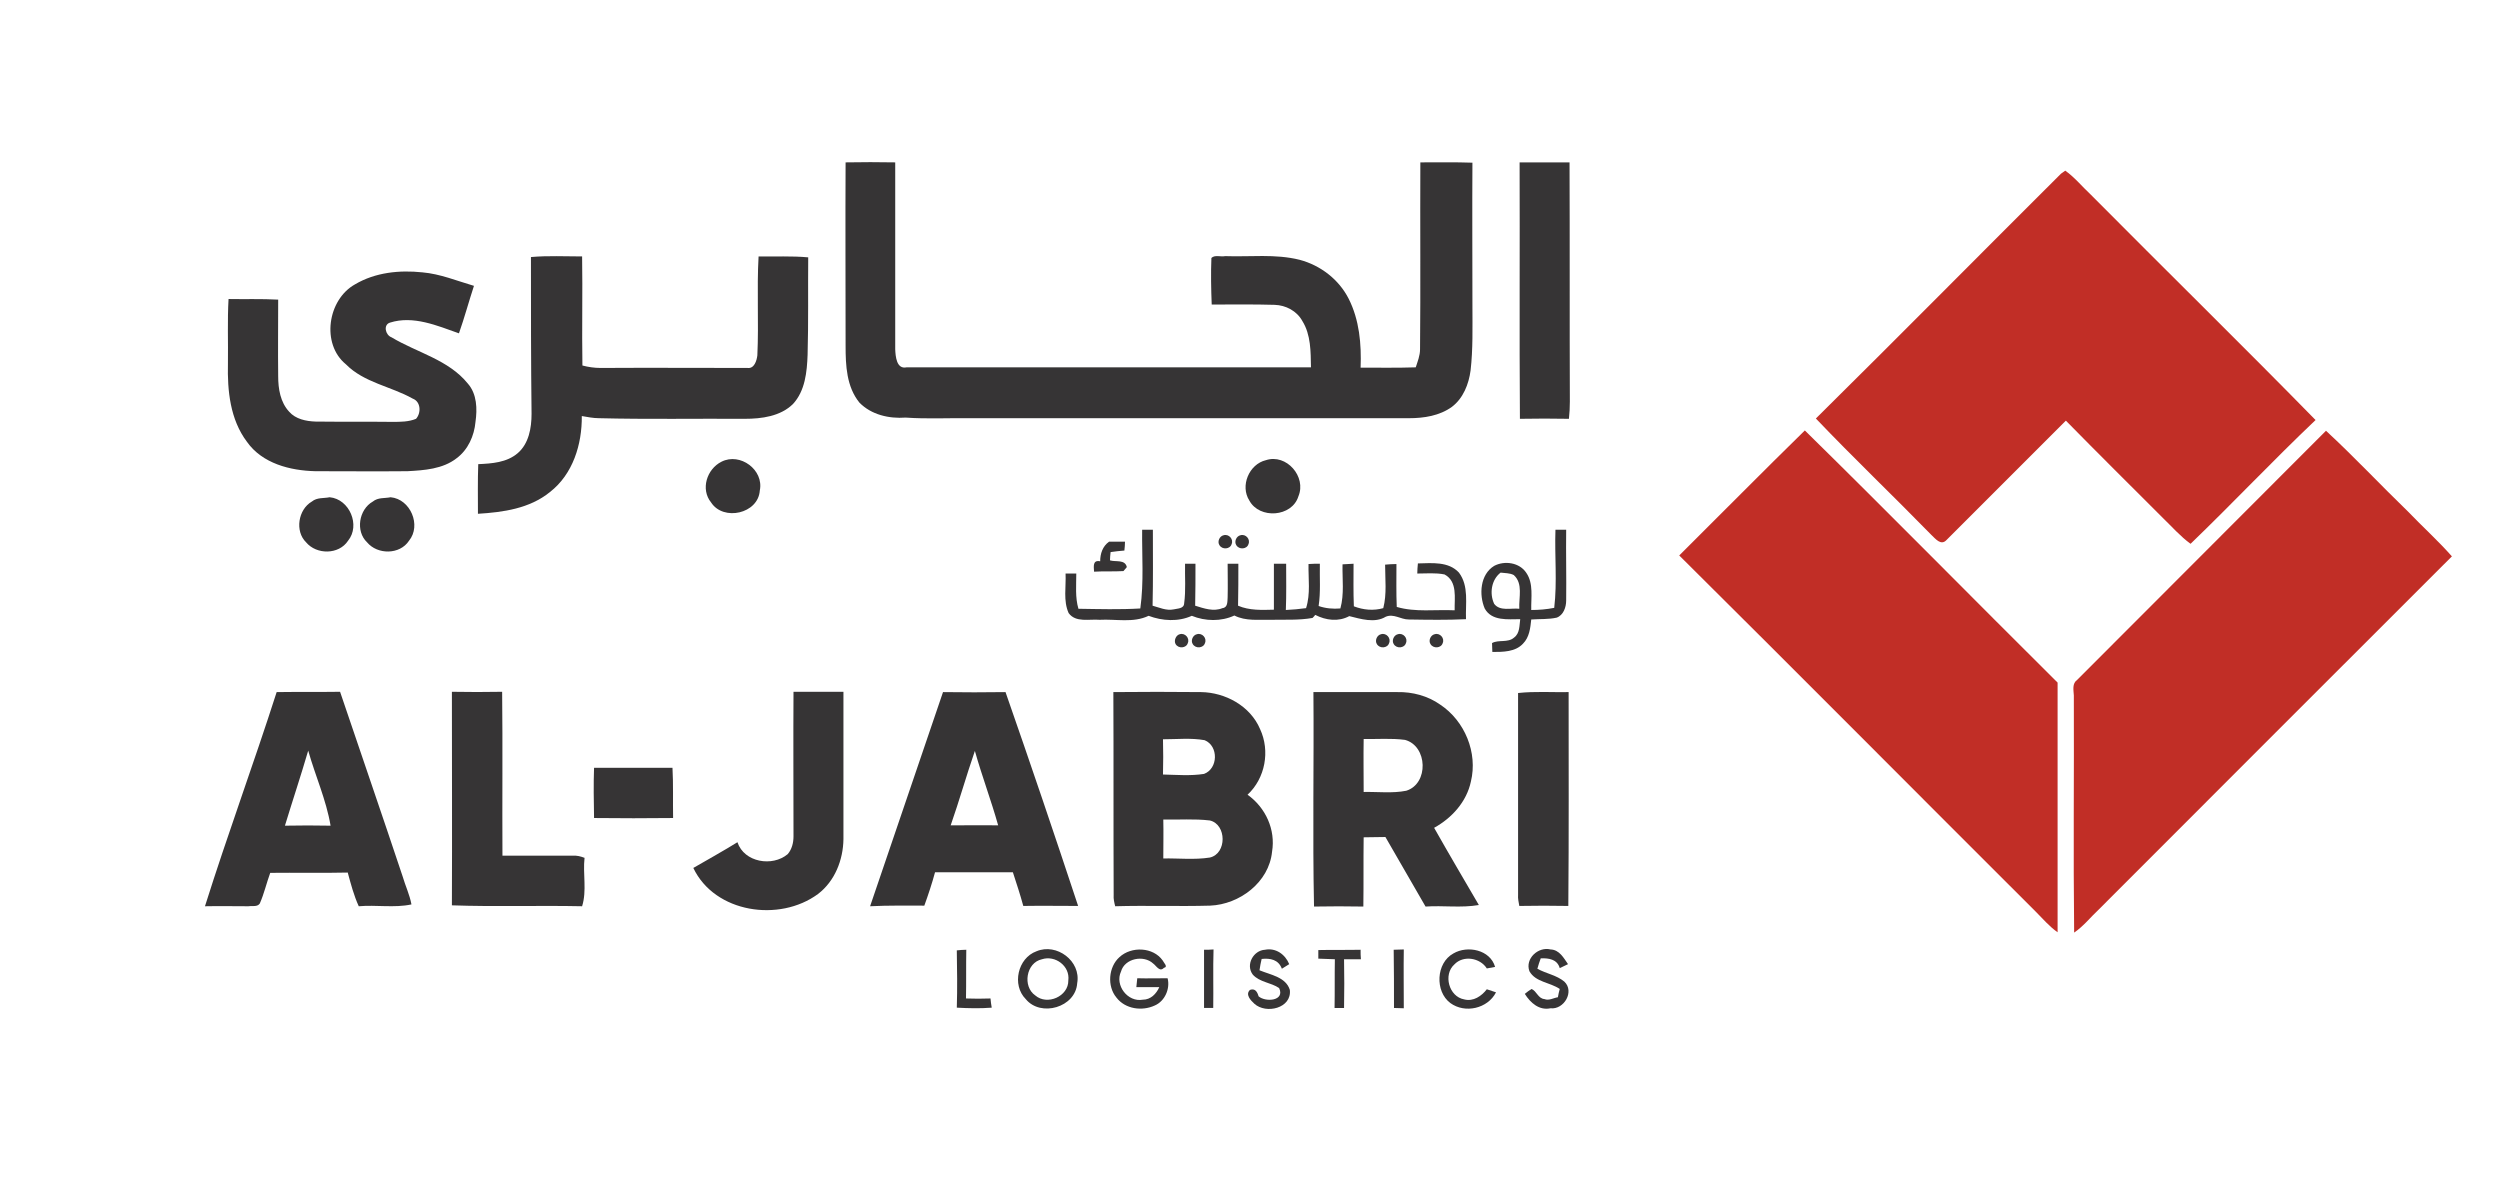 <?xml version="1.0" encoding="utf-8"?>
<!-- Generator: Adobe Illustrator 24.1.0, SVG Export Plug-In . SVG Version: 6.00 Build 0)  -->
<svg version="1.1" id="Layer_1" xmlns="http://www.w3.org/2000/svg" xmlns:xlink="http://www.w3.org/1999/xlink" x="0px" y="0px"
	 viewBox="0 0 816 388" style="enable-background:new 0 0 816 388;" xml:space="preserve">
<style type="text/css">
	.st0{fill:#363435;}
	.st1{fill:#C12E26;}
</style>
<g>
	<path class="st0" d="M276,53c5.4-0.1,10.8-0.1,16.2,0c0,20.3,0,40.7,0,61c0.1,2.3,0.4,6.6,3.7,5.9c44,0,88,0,132,0
		c-0.1-5.1,0-10.6-2.8-15.1c-1.8-3.3-5.4-5.2-9.1-5.3c-6.8-0.2-13.7-0.1-20.5-0.1c-0.2-5.1-0.3-10.1-0.1-15.2c1.1-1.1,3-0.3,4.5-0.6
		c8.1,0.3,16.3-0.8,24.3,1.2c6.8,1.8,12.8,6.4,16,12.7c3.5,6.9,4.2,14.8,3.9,22.5c6,0,12,0.1,18-0.1c0.6-1.9,1.4-3.8,1.4-5.9
		c0.2-20.3,0-40.7,0.1-61c5.7,0,11.3-0.1,17,0.1c-0.1,15.6,0,31.2,0,46.8c0,7,0.2,14-0.6,21c-0.6,4.5-2.4,9.1-6.1,11.9
		c-4,2.9-9.1,3.7-14,3.7c-47.6,0-95.3,0-142.9,0c-7.1-0.1-14.3,0.3-21.4-0.2c-5.4,0.4-11.2-0.9-15.1-4.9c-4.2-5.2-4.5-12.1-4.5-18.5
		C276,93,275.9,73,276,53z"/>
	<path class="st0" d="M496,53c5.4,0,10.9,0,16.3,0c0.1,26,0,52,0.1,78.1c0,1.9-0.1,3.7-0.3,5.6c-5.3-0.1-10.7-0.1-16,0
		C495.9,108.8,496.1,80.9,496,53z"/>
	<path class="st0" d="M173.3,83.9c5.6-0.5,11.1-0.2,16.7-0.2c0.2,11.9-0.1,23.7,0.1,35.6c1.9,0.5,3.9,0.8,5.9,0.8c16-0.1,32,0,48,0
		c2.2,0.3,3-2.4,3.2-4.1c0.5-10.8-0.2-21.6,0.4-32.3c5.4,0.1,10.8-0.2,16.2,0.3c-0.1,10.6,0.1,21.2-0.2,31.8
		c-0.2,5.6-0.8,11.8-4.8,16.1c-4.1,4-10.2,4.8-15.7,4.8c-15.9-0.1-31.8,0.2-47.6-0.2c-1.9,0-3.8-0.4-5.6-0.7
		c0.1,9.2-2.9,19-10.4,24.8c-6.6,5.4-15.3,6.6-23.5,7.1c0-5.4-0.1-10.8,0.1-16.2c4.4-0.2,9.3-0.5,12.9-3.6c3.6-3.1,4.5-8.2,4.5-12.8
		C173.3,118,173.3,100.9,173.3,83.9z"/>
	<path class="st0" d="M115.9,92.8c6.6-3.9,14.5-4.7,22-3.9c5.8,0.5,11.3,2.8,16.8,4.4c-1.7,5.2-3.1,10.4-4.9,15.5
		c-7.1-2.5-14.9-5.9-22.5-3.5c-2.3,0.7-1.5,4.1,0.5,4.8c8.3,5,18.6,7.3,24.9,15.1c3,3.4,3.1,8.3,2.5,12.5c-0.4,4.5-2.4,9.1-6.2,11.9
		c-4.5,3.5-10.5,3.9-16,4.2c-10,0.1-20.1,0-30.1,0c-8.2-0.2-17.3-2.5-22.3-9.6c-5.5-7.3-6.4-16.7-6.2-25.5
		c0.1-7.1-0.2-14.1,0.2-21.1c5.4,0.1,10.8-0.1,16.2,0.2c0,8.3-0.1,16.6,0,25c0,4.1,0.7,8.5,3.6,11.6c2.1,2.4,5.5,3.1,8.6,3.2
		c8.4,0.1,16.8,0,25.1,0.1c2.6,0,5.3,0,7.7-1c1.7-1.9,1.6-5.6-1.1-6.6c-7.1-4-15.9-5.2-21.8-11.2C104.8,112.3,106.9,97.8,115.9,92.8
		z"/>
	<path class="st0" d="M235.5,150.7c6.1-3.1,13.9,2.7,12.5,9.4c-0.5,7.6-11.9,10.1-15.9,3.9C228.6,159.7,230.7,153.1,235.5,150.7z"/>
	<path class="st0" d="M413.2,150.2c6.7-2.2,13.3,5.4,10.6,11.8c-2.1,6.8-12.7,7.5-16,1.4C404.7,158.6,407.7,151.5,413.2,150.2z"/>
	<path class="st0" d="M372.8,172.9c0.9,0,2.6,0,3.5,0c0,8.2,0.1,16.5-0.1,24.8c2.2,0.6,4.5,1.7,6.9,1.2c1.2-0.3,3.3-0.2,3.4-1.9
		c0.6-4.3,0.2-8.7,0.3-13c0.9,0,2.6,0,3.4,0c0,4.6,0,9.1-0.1,13.7c2.9,0.9,6,2,8.9,0.8c1.8-0.2,1.6-2.2,1.7-3.5c0.1-3.7,0-7.4,0-11
		c0.9,0,2.6,0,3.5,0c0,4.6,0,9.2-0.1,13.7c3.7,1.6,7.8,1.4,11.7,1.3c0-5,0-10,0-15c1.3,0,2.7,0,4,0c0,5,0.1,10.1-0.1,15.1
		c2.2-0.1,4.4-0.3,6.6-0.6c1.5-4.7,0.7-9.6,0.8-14.4c1.2-0.1,2.5-0.1,3.7-0.1c-0.1,4.6,0.3,9.2-0.4,13.8c2.3,0.8,4.7,1,7.1,0.8
		c1.3-4.7,0.6-9.6,0.7-14.4c1.2-0.1,2.4-0.1,3.6-0.2c0,4.6-0.1,9.2,0.1,13.9c3.1,1.2,6.4,1.5,9.6,0.6c1.2-4.6,0.6-9.5,0.6-14.2
		c1.2-0.1,2.4-0.2,3.7-0.2c0,4.7-0.1,9.4,0.1,14c6.1,1.8,12.6,0.8,18.9,1.1c-0.1-4,1-9.4-3.3-11.7c-2.9-0.6-6-0.3-8.9-0.3
		c0-0.8,0.1-2.5,0.2-3.3c4.6-0.1,10-0.7,13.4,3c3.3,4.4,2.1,10.1,2.3,15.2c-6.2,0.3-12.4,0.2-18.7,0.1c-2.6,0-4.9-2-7.5-0.9
		c-3.6,2.2-8.2,0.7-11.9-0.2c-3.5,1.9-7.6,1.4-11.1-0.4c-0.2,0.3-0.7,0.8-0.9,1c-4.5,0.8-9.1,0.5-13.6,0.6c-4-0.1-8.2,0.5-11.9-1.4
		c-4.3,2-9.5,1.9-13.9,0.1c-4.4,2-9.6,1.7-14.1,0c-5,2.4-10.7,1-16,1.3c-3.3-0.3-7.8,1-10.1-2.2c-1.8-4-0.8-8.6-1-12.9
		c0.9,0,2.6,0,3.5,0c0,3.8-0.4,7.8,0.7,11.5c6.7,0.1,13.5,0.3,20.2-0.1C373.4,189.9,372.7,181.4,372.8,172.9z"/>
	<g>
		<path class="st0" d="M507.7,172.9c0.9,0,2.6,0,3.5,0c-0.1,7.7,0.1,15.4,0,23.1c0,2.2-0.9,4.8-3.1,5.6c-2.7,0.6-5.5,0.4-8.3,0.6
			c-0.3,2.8-0.6,5.8-2.7,7.9c-2.5,2.7-6.5,2.7-10,2.7c0-0.7-0.1-2.2-0.1-2.9c2.1-1.2,5.2,0,7.2-1.8c1.9-1.4,1.7-3.9,2-6
			c-4,0-9.3,0.7-11.6-3.5c-1.9-4.5-1.5-11.1,3.1-13.9c3.4-1.8,8.3-1.1,10.5,2.3c2.4,3.5,1.5,8.1,1.6,12.1c2.5,0,5-0.2,7.5-0.7
			C508.3,189.9,507.4,181.4,507.7,172.9z M487.7,197.1c1.9,2.5,5.5,1.3,8.2,1.6c-0.2-3.7,1.3-8.2-1.8-11c-1.3-0.7-2.9-0.6-4.3-0.8
			C486.8,189.2,486.1,193.7,487.7,197.1z"/>
	</g>
	<path class="st0" d="M359.1,183.2c0-2.5,0.8-4.9,2.9-6.4c1.7,0,3.4,0,5.2,0c0,0.7-0.1,2.2-0.2,2.9c-1.5,0.1-3,0.3-4.5,0.5
		c-0.1,0.7-0.2,2.1-0.2,2.7c1.9,0.6,4.9-0.4,5.5,2.2c-0.3,0.3-0.8,1-1.1,1.3c-3.2,0.2-6.4,0-9.6,0.2
		C357,184.9,356.6,182.7,359.1,183.2z"/>
	<g>
		<path class="st0" d="M90.3,225.9c6.9-0.1,13.8,0,20.7-0.1c6.8,20.1,13.7,40.1,20.4,60.2c0.9,3.1,2.3,6,2.9,9.2
			c-5.5,1.2-11.6,0.1-17.2,0.6c-1.6-3.5-2.6-7.3-3.6-11c-8.4,0.2-16.9,0-25.3,0.1c-1.2,3.3-2,6.8-3.4,10c-0.8,1.2-2.5,0.7-3.7,0.9
			c-4.7,0-9.5-0.1-14.2,0C74.3,272.3,82.8,249.3,90.3,225.9z M93,269.5c5-0.1,9.9-0.1,14.9,0c-1.4-8.4-5-16.3-7.3-24.5
			C98.2,253.2,95.5,261.3,93,269.5z"/>
	</g>
	<path class="st0" d="M147.5,225.8c5.5,0.1,10.9,0.1,16.4,0c0.2,17.8,0,35.7,0.1,53.5c7.7,0,15.3,0,23,0c1.3-0.1,2.5,0.2,3.8,0.7
		c-0.6,5.2,0.8,10.7-0.8,15.8c-14.2-0.3-28.3,0.2-42.5-0.3C147.6,272.2,147.5,249,147.5,225.8z"/>
	<path class="st0" d="M259,225.8c5.4,0,10.9,0,16.3,0c0,16,0,32,0,48.1c-0.1,6.8-2.8,13.7-8.3,17.9c-12.6,9.3-33.7,6.2-40.7-8.5
		c1.4-0.8,11.6-6.6,14.4-8.4c2.2,6.6,11.4,8.1,16.4,3.9c1.4-1.6,1.9-3.8,1.9-5.8C259,257.3,258.9,241.6,259,225.8z"/>
	<g>
		<path class="st0" d="M284,295.8c8-23.3,15.8-46.6,23.8-69.9c6.8,0.1,13.6,0.1,20.4,0c8.1,23.2,16,46.5,23.7,69.8
			c-6,0-11.9-0.1-17.9,0c-1-3.7-2.2-7.3-3.4-11c-8.5,0-16.9,0-25.4,0c-1,3.7-2.2,7.3-3.5,10.9C296,295.6,290,295.5,284,295.8z
			 M310.3,269.4c5.2,0,10.3-0.1,15.5,0c-2.3-8.2-5.3-16.1-7.6-24.3C315.4,253.2,313.1,261.4,310.3,269.4z"/>
	</g>
	<g>
		<path class="st0" d="M363.4,225.9c9.5-0.1,19.1-0.1,28.6,0c7.9,0.1,16.1,4.5,19.3,12.1c3.3,7.1,1.7,16-4.1,21.4
			c5.9,4.2,9.2,11.4,8,18.6c-1,10-10.6,17.2-20.2,17.6c-10.3,0.3-20.7-0.1-31,0.2c-0.3-1.2-0.6-2.4-0.5-3.7
			C363.4,270,363.5,248,363.4,225.9z M379.6,241.3c0.1,3.8,0.1,7.7,0,11.5c4.4,0.1,9,0.5,13.4-0.2c4.6-1.7,4.8-9.1,0.2-11
			C388.8,240.8,384.1,241.3,379.6,241.3z M379.7,267.5c0.1,4.2,0,8.5,0,12.7c5-0.1,10.1,0.5,15.2-0.3c5.6-1.3,5.5-10.8,0-12.1
			C389.8,267.2,384.7,267.6,379.7,267.5z"/>
	</g>
	<g>
		<path class="st0" d="M428.7,225.9c9.1,0,18.3,0,27.4,0c4.9-0.1,9.9,1.2,14,4.1c8,5.3,12.3,15.7,10,25.1c-1.4,6.6-6.2,11.9-12,15.1
			c4.8,8.5,9.7,16.8,14.6,25.2c-5.8,1-11.6,0.1-17.4,0.5c-4.4-7.5-8.7-15.2-13.1-22.7c-2.4,0-4.7,0.1-7.1,0.1
			c-0.1,7.5,0,15.1-0.1,22.6c-5.4-0.1-10.7-0.1-16.1,0C428.4,272.4,428.9,249.1,428.7,225.9z M445.1,241.2c-0.1,5.8,0,11.5,0,17.3
			c4.6-0.1,9.4,0.5,13.9-0.4c7.4-2.3,7-14.6-0.4-16.6C454.1,240.9,449.6,241.3,445.1,241.2z"/>
	</g>
	<path class="st0" d="M495.5,226.2c5.5-0.6,11-0.2,16.5-0.3c0,23.3,0.1,46.5-0.1,69.8c-5.3-0.1-10.7-0.1-16,0
		c-0.2-1.2-0.5-2.4-0.4-3.6C495.5,270.1,495.5,248.1,495.5,226.2z"/>
	<path class="st0" d="M193.9,250.6c8.5,0,17,0,25.6,0c0.3,5.4,0.1,10.9,0.2,16.4c-8.6,0.1-17.2,0.1-25.8,0
		C193.8,261.5,193.7,256,193.9,250.6z"/>
	<path class="st0" d="M312.3,310.2c0.8-0.1,2.4-0.2,3.1-0.2c-0.1,5.3,0,10.6-0.1,15.9c2.6,0.1,5.3,0.1,8,0c0.1,1,0.2,2,0.4,3
		c-3.8,0.3-7.6,0.2-11.4,0C312.5,322.6,312.4,316.4,312.3,310.2z"/>
	<g>
		<path class="st0" d="M338.3,310.5c6.6-2.8,14.6,3.2,13.3,10.4c-0.5,7.9-11.9,11.2-16.8,5.2C330.2,321.5,332.2,312.7,338.3,310.5z
			 M340.1,313.1c-5.2,1.1-6.4,8.9-2.2,11.8c3.9,3.4,10.9,0.3,10.8-4.9C349.3,315.3,344.4,311.7,340.1,313.1z"/>
	</g>
	<path class="st0" d="M365.4,312.4c3.9-3.6,11-3.3,14.1,1.1c0.3,0.7,1.9,2.1,0.4,2.4c-1.4,1.5-2.5-0.7-3.5-1.4
		c-3.1-2.9-9.3-1.7-10.5,2.6c-2.1,4.5,2.2,10.1,7.1,9.2c2.6,0,4.4-1.9,5.4-4.1c-2.5,0-5,0-7.5,0c0.1-0.7,0.2-2.2,0.3-2.9
		c3.3,0.1,6.6,0,9.9,0c0.9,3.4-0.9,7.5-4.2,8.9c-4.1,1.9-9.6,1.2-12.5-2.6C361.3,321.9,361.8,315.6,365.4,312.4z"/>
	<path class="st0" d="M393,310c0.8,0,2.3,0,3.1-0.1c-0.2,6.4,0,12.7-0.1,19.1c-0.8,0-2.2,0-3,0C393,322.7,393,316.4,393,310z"/>
	<path class="st0" d="M408.9,318.1c-2.4-3.2,0.2-7.9,4-8.1c3.5-0.7,6.6,1.5,7.9,4.7c-0.8,0.5-1.6,1-2.4,1.5c-1.1-3-3.8-3.5-6.6-3.2
		c-0.3,1.2-0.5,2.4-0.7,3.7c3.6,1.5,8.6,2.2,9.9,6.4c0.7,6-7.8,8-11.6,4.5c-1.2-1.1-3-3-1.4-4.5c1.7-0.6,2.4,0.7,2.8,2.1
		c2.3,2,8.7,1.5,6.7-2.7C414.9,320.7,411.1,320.6,408.9,318.1z"/>
	<path class="st0" d="M430.3,310.1c4.6-0.1,9.2,0,13.8-0.1c0,0.8,0,2.4,0.1,3.1c-1.8,0-3.6,0-5.5,0c0.1,5.3,0.1,10.6,0,15.9
		c-0.8,0-2.3,0-3.1,0c0.1-5.3,0-10.6,0.1-15.9c-1.8-0.1-3.6-0.1-5.4-0.2C430.3,312.2,430.3,310.8,430.3,310.1z"/>
	<path class="st0" d="M454.9,310c0.8,0,2.5-0.1,3.3-0.1c-0.1,6.4,0,12.8,0,19.2c-0.8,0-2.4-0.1-3.2-0.1
		C455,322.7,455,316.4,454.9,310z"/>
	<path class="st0" d="M474.4,311.2c4.6-2.7,12-1.2,13.6,4.4c-0.7,0.1-2,0.4-2.7,0.5c-2.2-3.5-7.7-4.4-10.6-1.3
		c-3.7,3.3-1.8,10.5,3.2,11.4c3,0.8,5.7-1.1,7.4-3.3c1,0.3,2,0.7,3,1c-2.7,5.3-10.1,7-14.9,3.5C468.3,323.6,468.7,314.3,474.4,311.2
		z"/>
	<path class="st0" d="M499.2,317c-1.5-4.1,2.9-8.1,6.9-7.1c2.9,0.1,4.3,2.8,5.7,4.8c-0.9,0.4-1.8,0.9-2.7,1.3
		c-0.8-2.9-3.6-3.3-6.2-3.2c-0.4,1.1-0.8,2.2-1.1,3.4c2.9,1.6,6.3,2.1,8.8,4.2c3.4,3.2-0.1,9.2-4.5,8.7c-3.7,0.8-6.6-1.8-8.4-4.7
		c0.7-0.6,1.4-1.1,2.2-1.6c1.7,0.7,2.1,3.1,4.2,3.3c1.5,0.6,3-0.4,4.4-0.6c0.1-0.7,0.4-2,0.6-2.7C505.9,320.6,501.2,320.6,499.2,317
		z"/>
	<g>
		<path class="st1" d="M672.7,56.7c0.3-0.2,1.1-0.8,1.4-1c3.1,2.2,5.5,5.2,8.3,7.8c24.4,24.6,49.1,48.8,73.4,73.6
			c-13.9,13.2-27,27.1-40.8,40.4c-3.3-2.4-6.1-5.6-9-8.4c-10.6-10.6-21.2-21.1-31.7-31.8c-13,13-26,26-39,39
			c-1.8,1.9-3.6-0.5-4.9-1.7c-12.5-12.8-25.4-25.1-37.7-38C619.5,110.1,646,83.3,672.7,56.7z"/>
		<path class="st1" d="M548.1,181.3c13.7-13.6,27.2-27.3,41-40.8c27.7,27.2,54.9,54.9,82.5,82.3c0,27.2,0,54.3,0,81.5
			c-2.7-1.9-4.8-4.4-7.1-6.7C625.6,258.8,587,219.9,548.1,181.3z"/>
		<path class="st1" d="M678,221.9c27.1-27.1,54.1-54.2,81.2-81.3c9.2,8.5,17.8,17.7,26.8,26.4c4.7,4.9,9.8,9.5,14.3,14.6
			c-38.5,38.4-76.8,76.8-115.2,115.2c-2.7,2.5-5,5.5-8.1,7.6c-0.3-25.8,0-51.6-0.1-77.4C676.8,225.2,676.3,223.1,678,221.9z"/>
	</g>
	<path class="st0" d="M385.1,207c1.7-0.5,3.3,1.3,2.6,2.9c-0.5,1.7-3.1,1.9-4,0.3C383.1,209.1,383.8,207.3,385.1,207z"/>
	<path class="st0" d="M390.7,207c1.7-0.5,3.3,1.3,2.6,2.9c-0.5,1.7-3.1,1.9-4,0.3C388.6,209.1,389.3,207.3,390.7,207z"/>
	<path class="st0" d="M450.8,207c1.7-0.5,3.3,1.3,2.6,2.9c-0.5,1.7-3.1,1.9-4,0.3C448.7,209.1,449.4,207.3,450.8,207z"/>
	<path class="st0" d="M456.3,207c1.7-0.5,3.3,1.3,2.6,2.9c-0.5,1.7-3.1,1.9-4,0.3C454.2,209.1,454.9,207.3,456.3,207z"/>
	<path class="st0" d="M468.3,207c1.7-0.5,3.3,1.3,2.6,2.9c-0.5,1.7-3.1,1.9-4,0.3C466.2,209.1,466.9,207.3,468.3,207z"/>
	<path class="st0" d="M399.4,174.7c1.7-0.5,3.3,1.3,2.6,2.9c-0.5,1.7-3.1,1.9-4,0.3C397.3,176.8,398,175,399.4,174.7z"/>
	<path class="st0" d="M404.9,174.7c1.7-0.5,3.3,1.3,2.6,2.9c-0.5,1.7-3.1,1.9-4,0.3C402.8,176.8,403.5,175,404.9,174.7z"/>
	<path class="st0" d="M101.8,163.7c1.7-1.4,3.9-1,5.8-1.4c6.5,0.6,10.1,9.2,6,14.2c-3,4.6-10.3,4.6-13.7,0.5
		C96.2,173.4,97.3,166.3,101.8,163.7z"/>
	<path class="st0" d="M121.7,163.7c1.7-1.4,3.9-1,5.8-1.4c6.5,0.6,10.1,9.2,6,14.2c-3,4.6-10.3,4.6-13.7,0.5
		C116,173.4,117.1,166.3,121.7,163.7z"/>
</g>
</svg>
